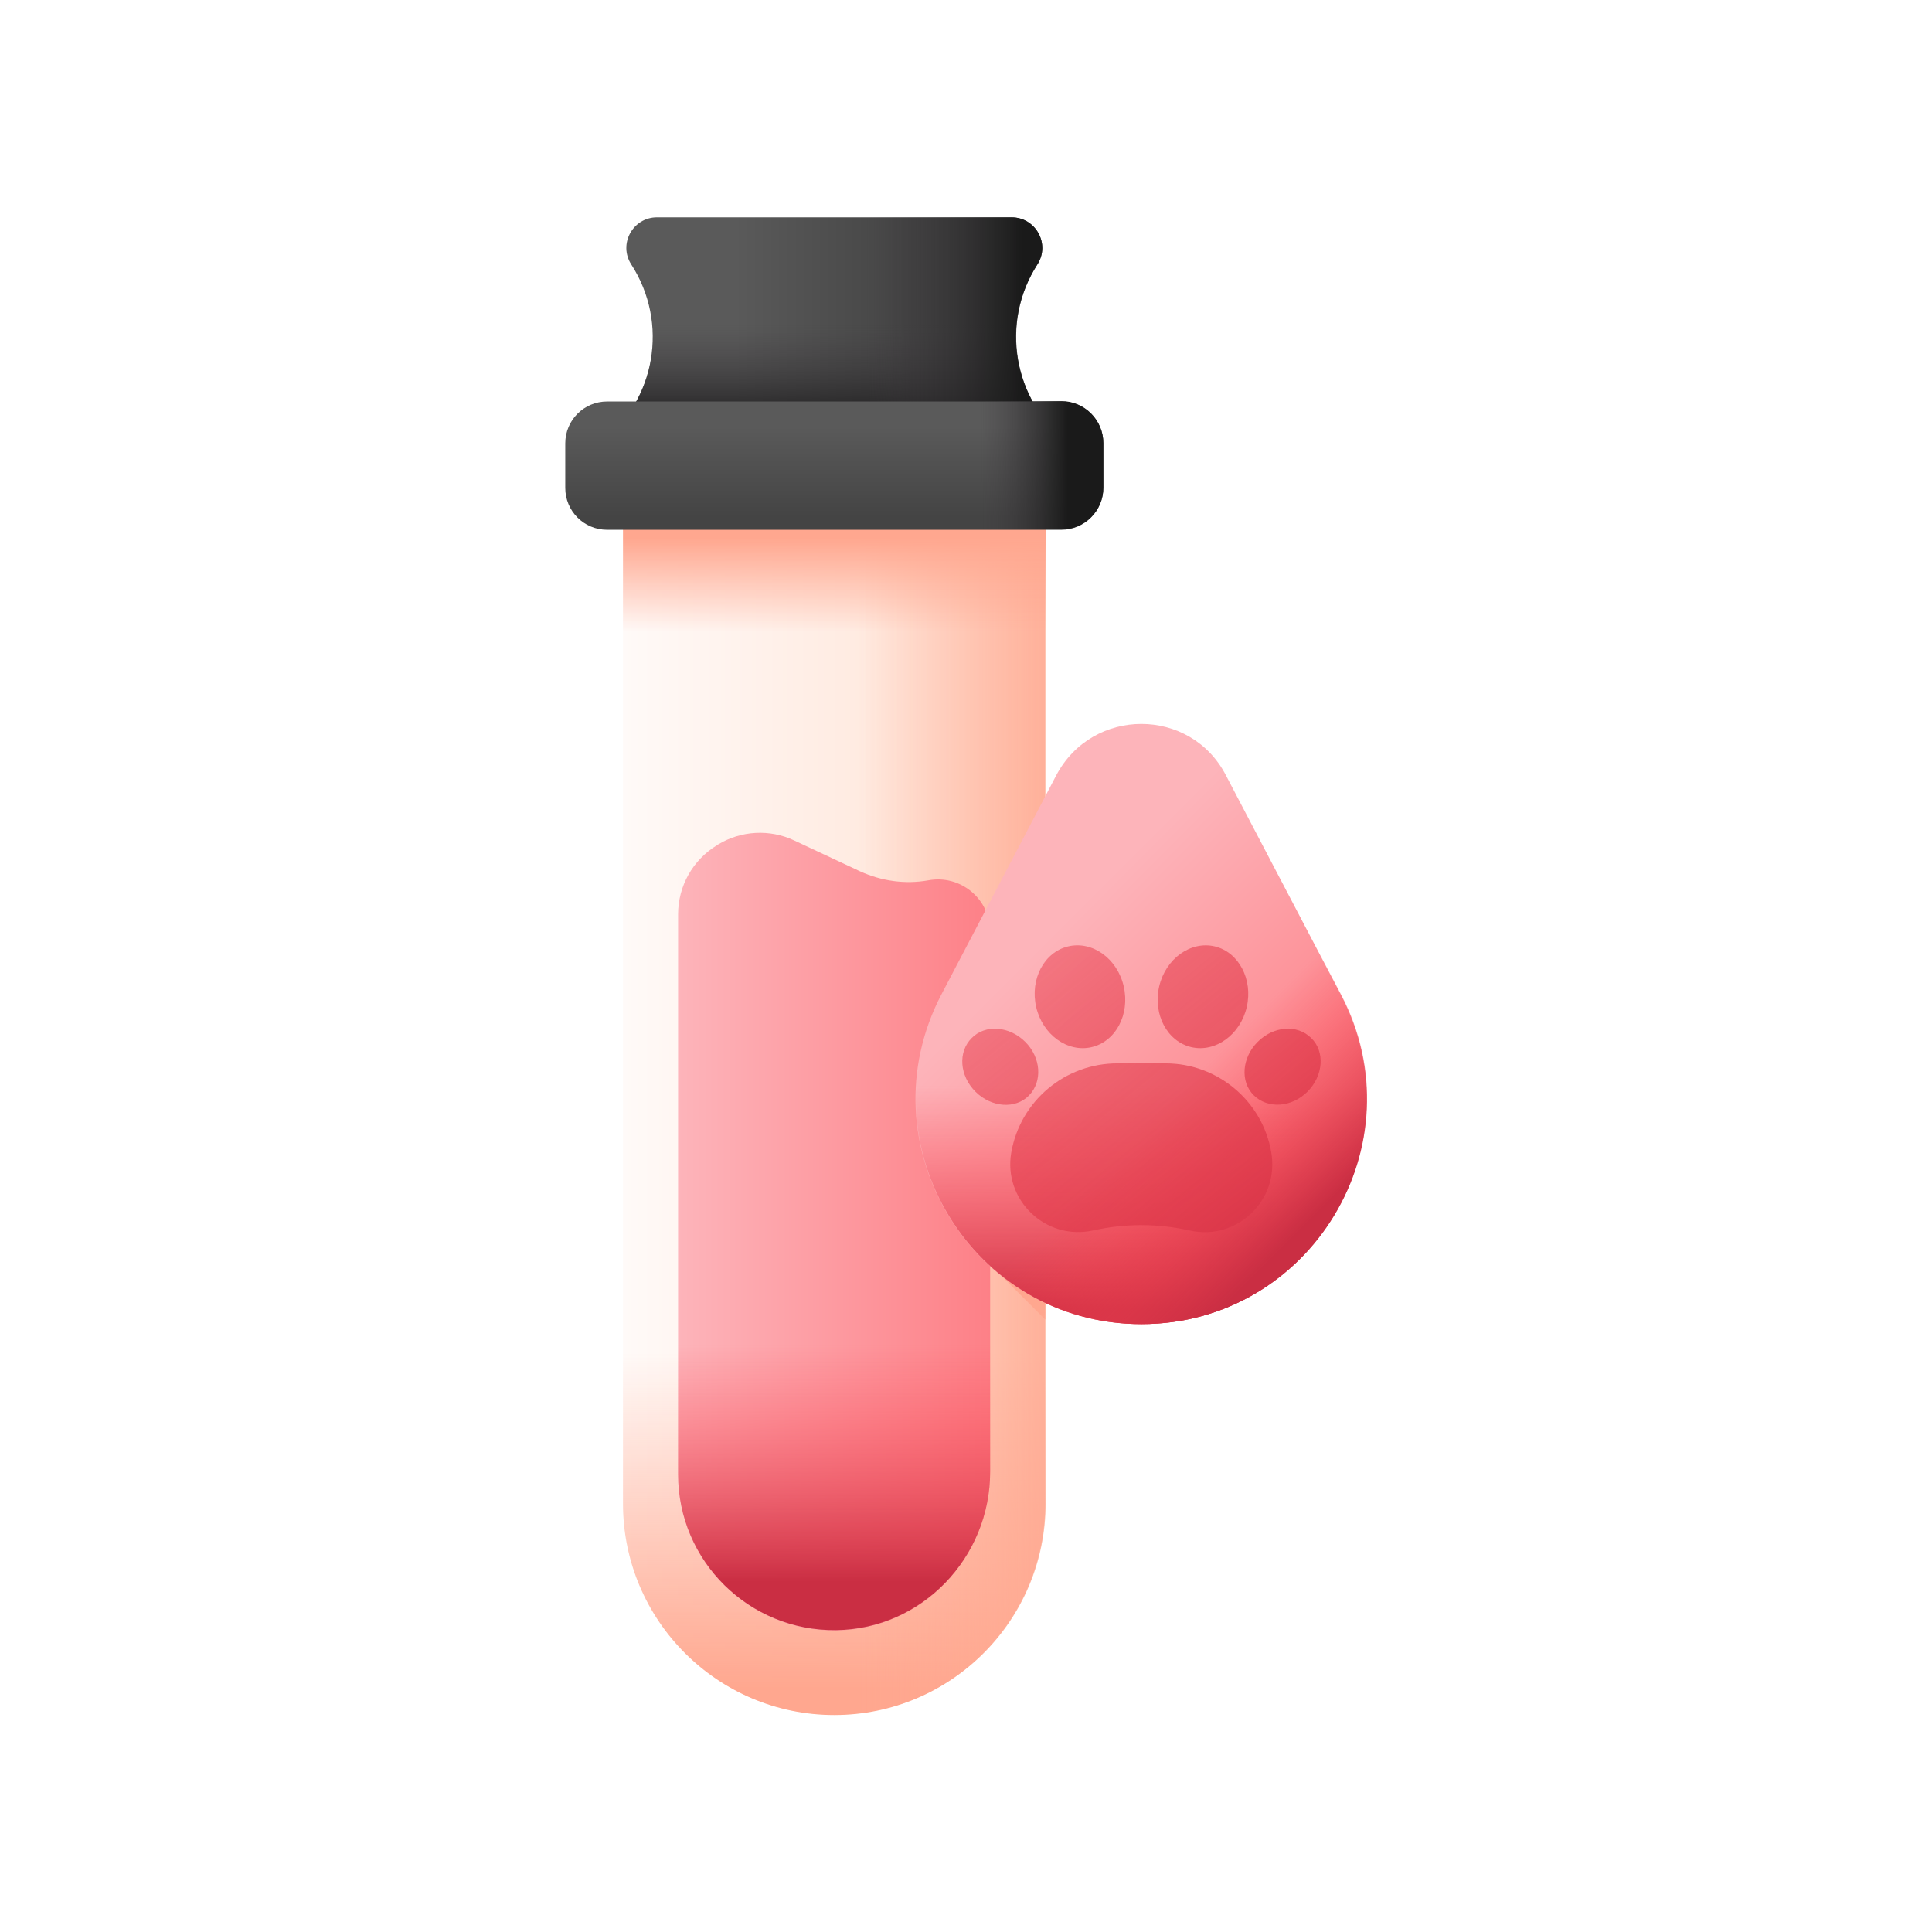 <svg xmlns="http://www.w3.org/2000/svg" xmlns:xlink="http://www.w3.org/1999/xlink" id="Capa_1" x="0px" y="0px" viewBox="0 0 512 512" style="enable-background:new 0 0 512 512;" xml:space="preserve"><style type="text/css">	.st0{fill:#FFFFFF;}	.st1{fill:url(#SVGID_1_);}	.st2{fill:url(#SVGID_00000096045155910745050730000001077950505681270912_);}	.st3{fill:url(#SVGID_00000060031060824590669190000003175215658501974948_);}	.st4{fill:url(#SVGID_00000034809282075143878940000015227261312986301109_);}	.st5{fill:url(#SVGID_00000146485769636775161700000015618934064367461558_);}	.st6{fill:url(#SVGID_00000080179154708281867000000015626172479764961700_);}	.st7{fill:url(#SVGID_00000043459065892176471080000004044831732944413103_);}	.st8{fill:url(#SVGID_00000079480521452479681000000005323014644884995763_);}	.st9{fill:url(#SVGID_00000174563154077575000430000003920700798668943762_);}	.st10{fill:url(#SVGID_00000037677180722074801980000003113019423240637600_);}	.st11{fill:url(#SVGID_00000084521762788789289970000017256289262572305302_);}	.st12{fill:url(#SVGID_00000147898669380489499430000012678527497681867425_);}	.st13{fill:url(#SVGID_00000147200146092376630790000008347611286795925383_);}	.st14{fill:url(#SVGID_00000110456922464916312900000005562015132123820971_);}	.st15{fill:url(#SVGID_00000006670410041410768150000015525023250305709953_);}	.st16{fill:url(#SVGID_00000124124776277822682210000005246265059231056534_);}	.st17{fill:url(#SVGID_00000121965890991064661520000001957650721535138176_);}	.st18{fill:url(#SVGID_00000061437229873876173330000003902293584185692084_);}	.st19{fill:url(#SVGID_00000060032909813161739850000010637483629903415743_);}	.st20{fill:url(#SVGID_00000149354390983712824530000016268287440547998893_);}</style><rect class="st0" width="512" height="512"></rect><g>	<g>		<g>							<linearGradient id="SVGID_1_" gradientUnits="userSpaceOnUse" x1="164.28" y1="229.639" x2="275.806" y2="229.639" gradientTransform="matrix(1.004 0 0 -1.004 0.161 514.544)">				<stop offset="0" style="stop-color:#FFFAF8"></stop>				<stop offset="1" style="stop-color:#FFDFCF"></stop>			</linearGradient>			<path class="st1" d="M221.1,454.4c-30.9,0-56-25.1-56-56V113.6h112v284.9C277,429.4,252,454.4,221.1,454.4L221.1,454.4z"></path>							<linearGradient id="SVGID_00000124130609822125338930000016199561647973832623_" gradientUnits="userSpaceOnUse" x1="220.042" y1="155.249" x2="220.042" y2="66.77" gradientTransform="matrix(1.004 0 0 -1.004 0.161 514.544)">				<stop offset="0" style="stop-color:#FFA78F;stop-opacity:0"></stop>				<stop offset="0.898" style="stop-color:#FFA78F;stop-opacity:0.898"></stop>				<stop offset="1" style="stop-color:#FFA78F"></stop>			</linearGradient>			<path style="fill:url(#SVGID_00000124130609822125338930000016199561647973832623_);" d="M165.1,327.2v71.3c0,30.9,25.1,56,56,56    s56-25.1,56-56v-71.3H165.1z"></path>							<linearGradient id="SVGID_00000163768703620840580890000001765583147099801020_" gradientUnits="userSpaceOnUse" x1="226.355" y1="229.639" x2="285.693" y2="229.639" gradientTransform="matrix(1.004 0 0 -1.004 0.161 514.544)">				<stop offset="0" style="stop-color:#FFA78F;stop-opacity:0"></stop>				<stop offset="0.898" style="stop-color:#FFA78F;stop-opacity:0.898"></stop>				<stop offset="1" style="stop-color:#FFA78F"></stop>			</linearGradient>			<path style="fill:url(#SVGID_00000163768703620840580890000001765583147099801020_);" d="M201.7,451c6,2.2,12.5,3.4,19.3,3.4    c30.9,0,56-25.1,56-56V113.6h-75.3V451z"></path>							<linearGradient id="SVGID_00000019639885577391040160000004616727560386090416_" gradientUnits="userSpaceOnUse" x1="220.042" y1="345.637" x2="220.042" y2="370.365" gradientTransform="matrix(1.004 0 0 -1.004 0.161 514.544)">				<stop offset="0" style="stop-color:#FFA78F;stop-opacity:0"></stop>				<stop offset="0.898" style="stop-color:#FFA78F;stop-opacity:0.898"></stop>				<stop offset="1" style="stop-color:#FFA78F"></stop>			</linearGradient>			<path style="fill:url(#SVGID_00000019639885577391040160000004616727560386090416_);" d="M165.1,113.6h112v85.6h-112L165.1,113.6    z"></path>		</g>		<g>			<g>									<linearGradient id="SVGID_00000143598083269707626530000002733138267532316059_" gradientUnits="userSpaceOnUse" x1="193.689" y1="425.392" x2="241.072" y2="425.392" gradientTransform="matrix(1.004 0 0 -1.004 0.161 514.544)">					<stop offset="0" style="stop-color:#5A5A5A"></stop>					<stop offset="1" style="stop-color:#444444"></stop>				</linearGradient>				<path style="fill:url(#SVGID_00000143598083269707626530000002733138267532316059_);" d="M268,57.6h-93.9     c-6.4,0-10.3,7.1-6.8,12.5c10,15.5,6.5,36-8.1,47.3H283c-14.5-11.3-18-31.8-8.1-47.3C278.4,64.7,274.5,57.6,268,57.6z"></path>									<linearGradient id="SVGID_00000059999454410307179830000003090292805840783259_" gradientUnits="userSpaceOnUse" x1="220.043" y1="426.69" x2="220.043" y2="399.82" gradientTransform="matrix(1.004 0 0 -1.004 0.161 514.544)">					<stop offset="0" style="stop-color:#433F43;stop-opacity:0"></stop>					<stop offset="1" style="stop-color:#1A1A1A"></stop>				</linearGradient>				<path style="fill:url(#SVGID_00000059999454410307179830000003090292805840783259_);" d="M268,57.6h-93.9     c-6.4,0-10.3,7.1-6.8,12.5c10,15.5,6.5,36-8.1,47.3H283c-14.5-11.3-18-31.8-8.1-47.3C278.4,64.7,274.5,57.6,268,57.6z"></path>									<linearGradient id="SVGID_00000091738077599430387980000014574740379279798149_" gradientUnits="userSpaceOnUse" x1="228.569" y1="425.392" x2="269.655" y2="425.392" gradientTransform="matrix(1.004 0 0 -1.004 0.161 514.544)">					<stop offset="0" style="stop-color:#433F43;stop-opacity:0"></stop>					<stop offset="1" style="stop-color:#1A1A1A"></stop>				</linearGradient>				<path style="fill:url(#SVGID_00000091738077599430387980000014574740379279798149_);" d="M274.9,70.1c3.5-5.4-0.4-12.5-6.8-12.5     h-67.5v59.8H283C268.4,106.1,264.9,85.6,274.9,70.1z"></path>			</g>							<linearGradient id="SVGID_00000101825343693830473730000011652990171531152542_" gradientUnits="userSpaceOnUse" x1="220.042" y1="399.894" x2="220.042" y2="375.984" gradientTransform="matrix(1.004 0 0 -1.004 0.161 514.544)">				<stop offset="0" style="stop-color:#5A5A5A"></stop>				<stop offset="1" style="stop-color:#444444"></stop>			</linearGradient>			<path style="fill:url(#SVGID_00000101825343693830473730000011652990171531152542_);" d="M281.3,140.4H160.9    c-6.2,0-11.1-5-11.1-11.1v-11.8c0-6.2,5-11.1,11.1-11.1h120.4c6.2,0,11.1,5,11.1,11.1v11.8C292.4,135.4,287.4,140.4,281.3,140.4z    "></path>							<linearGradient id="SVGID_00000043428470643381367400000002201242659543237522_" gradientUnits="userSpaceOnUse" x1="258.539" y1="389.672" x2="281.648" y2="389.672" gradientTransform="matrix(1.004 0 0 -1.004 0.161 514.544)">				<stop offset="0" style="stop-color:#433F43;stop-opacity:0"></stop>				<stop offset="1" style="stop-color:#1A1A1A"></stop>			</linearGradient>			<path style="fill:url(#SVGID_00000043428470643381367400000002201242659543237522_);" d="M281.3,106.3h-54.8v34h54.8    c6.2,0,11.1-5,11.1-11.1v-11.8C292.4,111.3,287.4,106.3,281.3,106.3z"></path>		</g>		<g>							<linearGradient id="SVGID_00000083070564925609207680000009999450516799968407_" gradientUnits="userSpaceOnUse" x1="178.854" y1="187.418" x2="261.231" y2="187.418" gradientTransform="matrix(1.004 0 0 -1.004 0.161 514.544)">				<stop offset="0" style="stop-color:#FDB4BA"></stop>				<stop offset="1" style="stop-color:#FD8087"></stop>			</linearGradient>			<path style="fill:url(#SVGID_00000083070564925609207680000009999450516799968407_);" d="M262.4,246.9v143.2    c0,22.7-18.1,41.7-40.8,42c-23.1,0.3-41.9-18.3-41.9-41.3V242.3c0-7.5,3.9-14.4,10.3-18.3c0.1-0.1,0.2-0.1,0.3-0.2    c6.1-3.7,13.7-4.1,20.1-1.1l17.5,8.2c5.7,2.6,12,3.5,18.1,2.4C254.6,231.7,262.4,238.3,262.4,246.9L262.4,246.9z"></path>							<linearGradient id="SVGID_00000029727500686862819360000004872349619788970902_" gradientUnits="userSpaceOnUse" x1="220.042" y1="157.547" x2="220.042" y2="95.056" gradientTransform="matrix(1.004 0 0 -1.004 0.161 514.544)">				<stop offset="0" style="stop-color:#FD4755;stop-opacity:0"></stop>				<stop offset="0.259" style="stop-color:#F74452;stop-opacity:0.259"></stop>				<stop offset="0.628" style="stop-color:#E43B4C;stop-opacity:0.628"></stop>				<stop offset="1" style="stop-color:#CA2E43"></stop>			</linearGradient>			<path style="fill:url(#SVGID_00000029727500686862819360000004872349619788970902_);" d="M262.4,327.2h-82.7v63.5    c0,23,18.8,41.6,41.9,41.3c22.7-0.3,40.8-19.2,40.8-42V327.2z"></path>		</g>	</g>			<linearGradient id="SVGID_00000114762797619275778460000015637030070048204691_" gradientUnits="userSpaceOnUse" x1="267.399" y1="140.688" x2="267.399" y2="166.267" gradientTransform="matrix(1.004 0 0 -1.004 0.161 514.544)">		<stop offset="0" style="stop-color:#FFA78F;stop-opacity:0"></stop>		<stop offset="0.898" style="stop-color:#FFA78F;stop-opacity:0.898"></stop>		<stop offset="1" style="stop-color:#FFA78F"></stop>	</linearGradient>	<path style="fill:url(#SVGID_00000114762797619275778460000015637030070048204691_);" d="M277,332.8h-16.9l16.9,16.9V332.8z"></path>	<g>		<g>							<linearGradient id="SVGID_00000165929311871818055220000000322069445443806105_" gradientUnits="userSpaceOnUse" x1="273.819" y1="262.471" x2="334.803" y2="201.488" gradientTransform="matrix(1.004 0 0 -1.004 0.161 514.544)">				<stop offset="0" style="stop-color:#FDB4BA"></stop>				<stop offset="1" style="stop-color:#FD8087"></stop>			</linearGradient>			<path style="fill:url(#SVGID_00000165929311871818055220000000322069445443806105_);" d="M279.9,205.5l-30.4,58    c-20.8,39.8,8,87.4,52.9,87.4s73.7-47.7,52.9-87.4l-30.4-58C315.5,187.3,289.5,187.3,279.9,205.5L279.9,205.5z"></path>							<linearGradient id="SVGID_00000165920671590081777070000004075130187821867140_" gradientUnits="userSpaceOnUse" x1="301.139" y1="225.917" x2="301.139" y2="166.628" gradientTransform="matrix(1.004 0 0 -1.004 0.161 514.544)">				<stop offset="0" style="stop-color:#FD4755;stop-opacity:0"></stop>				<stop offset="0.259" style="stop-color:#F74452;stop-opacity:0.259"></stop>				<stop offset="0.628" style="stop-color:#E43B4C;stop-opacity:0.628"></stop>				<stop offset="1" style="stop-color:#CA2E43"></stop>			</linearGradient>			<path style="fill:url(#SVGID_00000165920671590081777070000004075130187821867140_);" d="M249.6,263.5    c-20.8,39.8,8,87.4,52.9,87.4c44.9,0,73.7-47.7,52.9-87.4L344.6,243h-84.3L249.6,263.5z"></path>							<linearGradient id="SVGID_00000031889731329596572640000013462045407230764443_" gradientUnits="userSpaceOnUse" x1="309.979" y1="223.355" x2="344.314" y2="189.02" gradientTransform="matrix(1.004 0 0 -1.004 0.161 514.544)">				<stop offset="0" style="stop-color:#FD4755;stop-opacity:0"></stop>				<stop offset="0.259" style="stop-color:#F74452;stop-opacity:0.259"></stop>				<stop offset="0.628" style="stop-color:#E43B4C;stop-opacity:0.628"></stop>				<stop offset="1" style="stop-color:#CA2E43"></stop>			</linearGradient>			<path style="fill:url(#SVGID_00000031889731329596572640000013462045407230764443_);" d="M329.7,214.4l-86.2,86.2    c4.5,27.3,27.9,50.3,59,50.3c44.9,0,73.7-47.7,52.9-87.4L329.7,214.4z"></path>		</g>		<g>							<linearGradient id="SVGID_00000164480644341097413500000008370492085833474478_" gradientUnits="userSpaceOnUse" x1="150.691" y1="390.159" x2="370.421" y2="121.601" gradientTransform="matrix(1.004 0 0 -1.004 0.161 514.544)">				<stop offset="0" style="stop-color:#FD4755;stop-opacity:0"></stop>				<stop offset="0.259" style="stop-color:#F74452;stop-opacity:0.259"></stop>				<stop offset="0.628" style="stop-color:#E43B4C;stop-opacity:0.628"></stop>				<stop offset="1" style="stop-color:#CA2E43"></stop>			</linearGradient>			<path style="fill:url(#SVGID_00000164480644341097413500000008370492085833474478_);" d="M308.9,281.8h-12.8    c-13.8,0-25.7,9.9-28.1,23.6c-2.2,12.6,9.1,23.4,21.6,20.7c8.5-1.9,17.3-1.9,25.7,0c12.5,2.8,23.8-8,21.6-20.7    C334.6,291.8,322.7,281.8,308.9,281.8L308.9,281.8z"></path>							<linearGradient id="SVGID_00000057866506135770819410000012095934948176294580_" gradientUnits="userSpaceOnUse" x1="140.444" y1="381.775" x2="360.173" y2="113.216" gradientTransform="matrix(1.004 0 0 -1.004 0.161 514.544)">				<stop offset="0" style="stop-color:#FD4755;stop-opacity:0"></stop>				<stop offset="0.259" style="stop-color:#F74452;stop-opacity:0.259"></stop>				<stop offset="0.628" style="stop-color:#E43B4C;stop-opacity:0.628"></stop>				<stop offset="1" style="stop-color:#CA2E43"></stop>			</linearGradient>			<path style="fill:url(#SVGID_00000057866506135770819410000012095934948176294580_);" d="M271.7,276.1c-4.2-4.2-10.6-4.7-14.2-1    c-3.7,3.7-3.2,10,1,14.2c4.2,4.2,10.6,4.7,14.2,1S275.9,280.3,271.7,276.1z"></path>							<linearGradient id="SVGID_00000054252354737429909840000012499232860730146702_" gradientUnits="userSpaceOnUse" x1="185.096" y1="418.308" x2="404.826" y2="149.751" gradientTransform="matrix(1.004 0 0 -1.004 0.161 514.544)">				<stop offset="0" style="stop-color:#FD4755;stop-opacity:0"></stop>				<stop offset="0.259" style="stop-color:#F74452;stop-opacity:0.259"></stop>				<stop offset="0.628" style="stop-color:#E43B4C;stop-opacity:0.628"></stop>				<stop offset="1" style="stop-color:#CA2E43"></stop>			</linearGradient>			<path style="fill:url(#SVGID_00000054252354737429909840000012499232860730146702_);" d="M347.5,275.1c-3.7-3.7-10-3.2-14.2,1    c-4.2,4.2-4.7,10.6-1,14.2s10,3.2,14.2-1S351.2,278.7,347.5,275.1z"></path>							<linearGradient id="SVGID_00000088812478625201096550000015902491491855801985_" gradientUnits="userSpaceOnUse" x1="162.099" y1="399.493" x2="381.828" y2="130.934" gradientTransform="matrix(1.004 0 0 -1.004 0.161 514.544)">				<stop offset="0" style="stop-color:#FD4755;stop-opacity:0"></stop>				<stop offset="0.259" style="stop-color:#F74452;stop-opacity:0.259"></stop>				<stop offset="0.628" style="stop-color:#E43B4C;stop-opacity:0.628"></stop>				<stop offset="1" style="stop-color:#CA2E43"></stop>			</linearGradient>			<path style="fill:url(#SVGID_00000088812478625201096550000015902491491855801985_);" d="M289.3,277.5c6.4-1.5,10.2-8.7,8.5-16.1    c-1.7-7.4-8.3-12.1-14.7-10.6c-6.4,1.5-10.2,8.7-8.5,16.1C276.3,274.2,282.9,279,289.3,277.5L289.3,277.5z"></path>							<linearGradient id="SVGID_00000137113116966340740520000005555657210291774863_" gradientUnits="userSpaceOnUse" x1="181.597" y1="415.446" x2="401.327" y2="146.888" gradientTransform="matrix(1.004 0 0 -1.004 0.161 514.544)">				<stop offset="0" style="stop-color:#FD4755;stop-opacity:0"></stop>				<stop offset="0.259" style="stop-color:#F74452;stop-opacity:0.259"></stop>				<stop offset="0.628" style="stop-color:#E43B4C;stop-opacity:0.628"></stop>				<stop offset="1" style="stop-color:#CA2E43"></stop>			</linearGradient>			<path style="fill:url(#SVGID_00000137113116966340740520000005555657210291774863_);" d="M315.7,277.5c6.4,1.5,13-3.3,14.7-10.6    s-2.1-14.6-8.5-16.1c-6.4-1.5-13,3.3-14.7,10.6C305.5,268.8,309.3,276,315.7,277.5L315.7,277.5z"></path>		</g>	</g></g></svg>